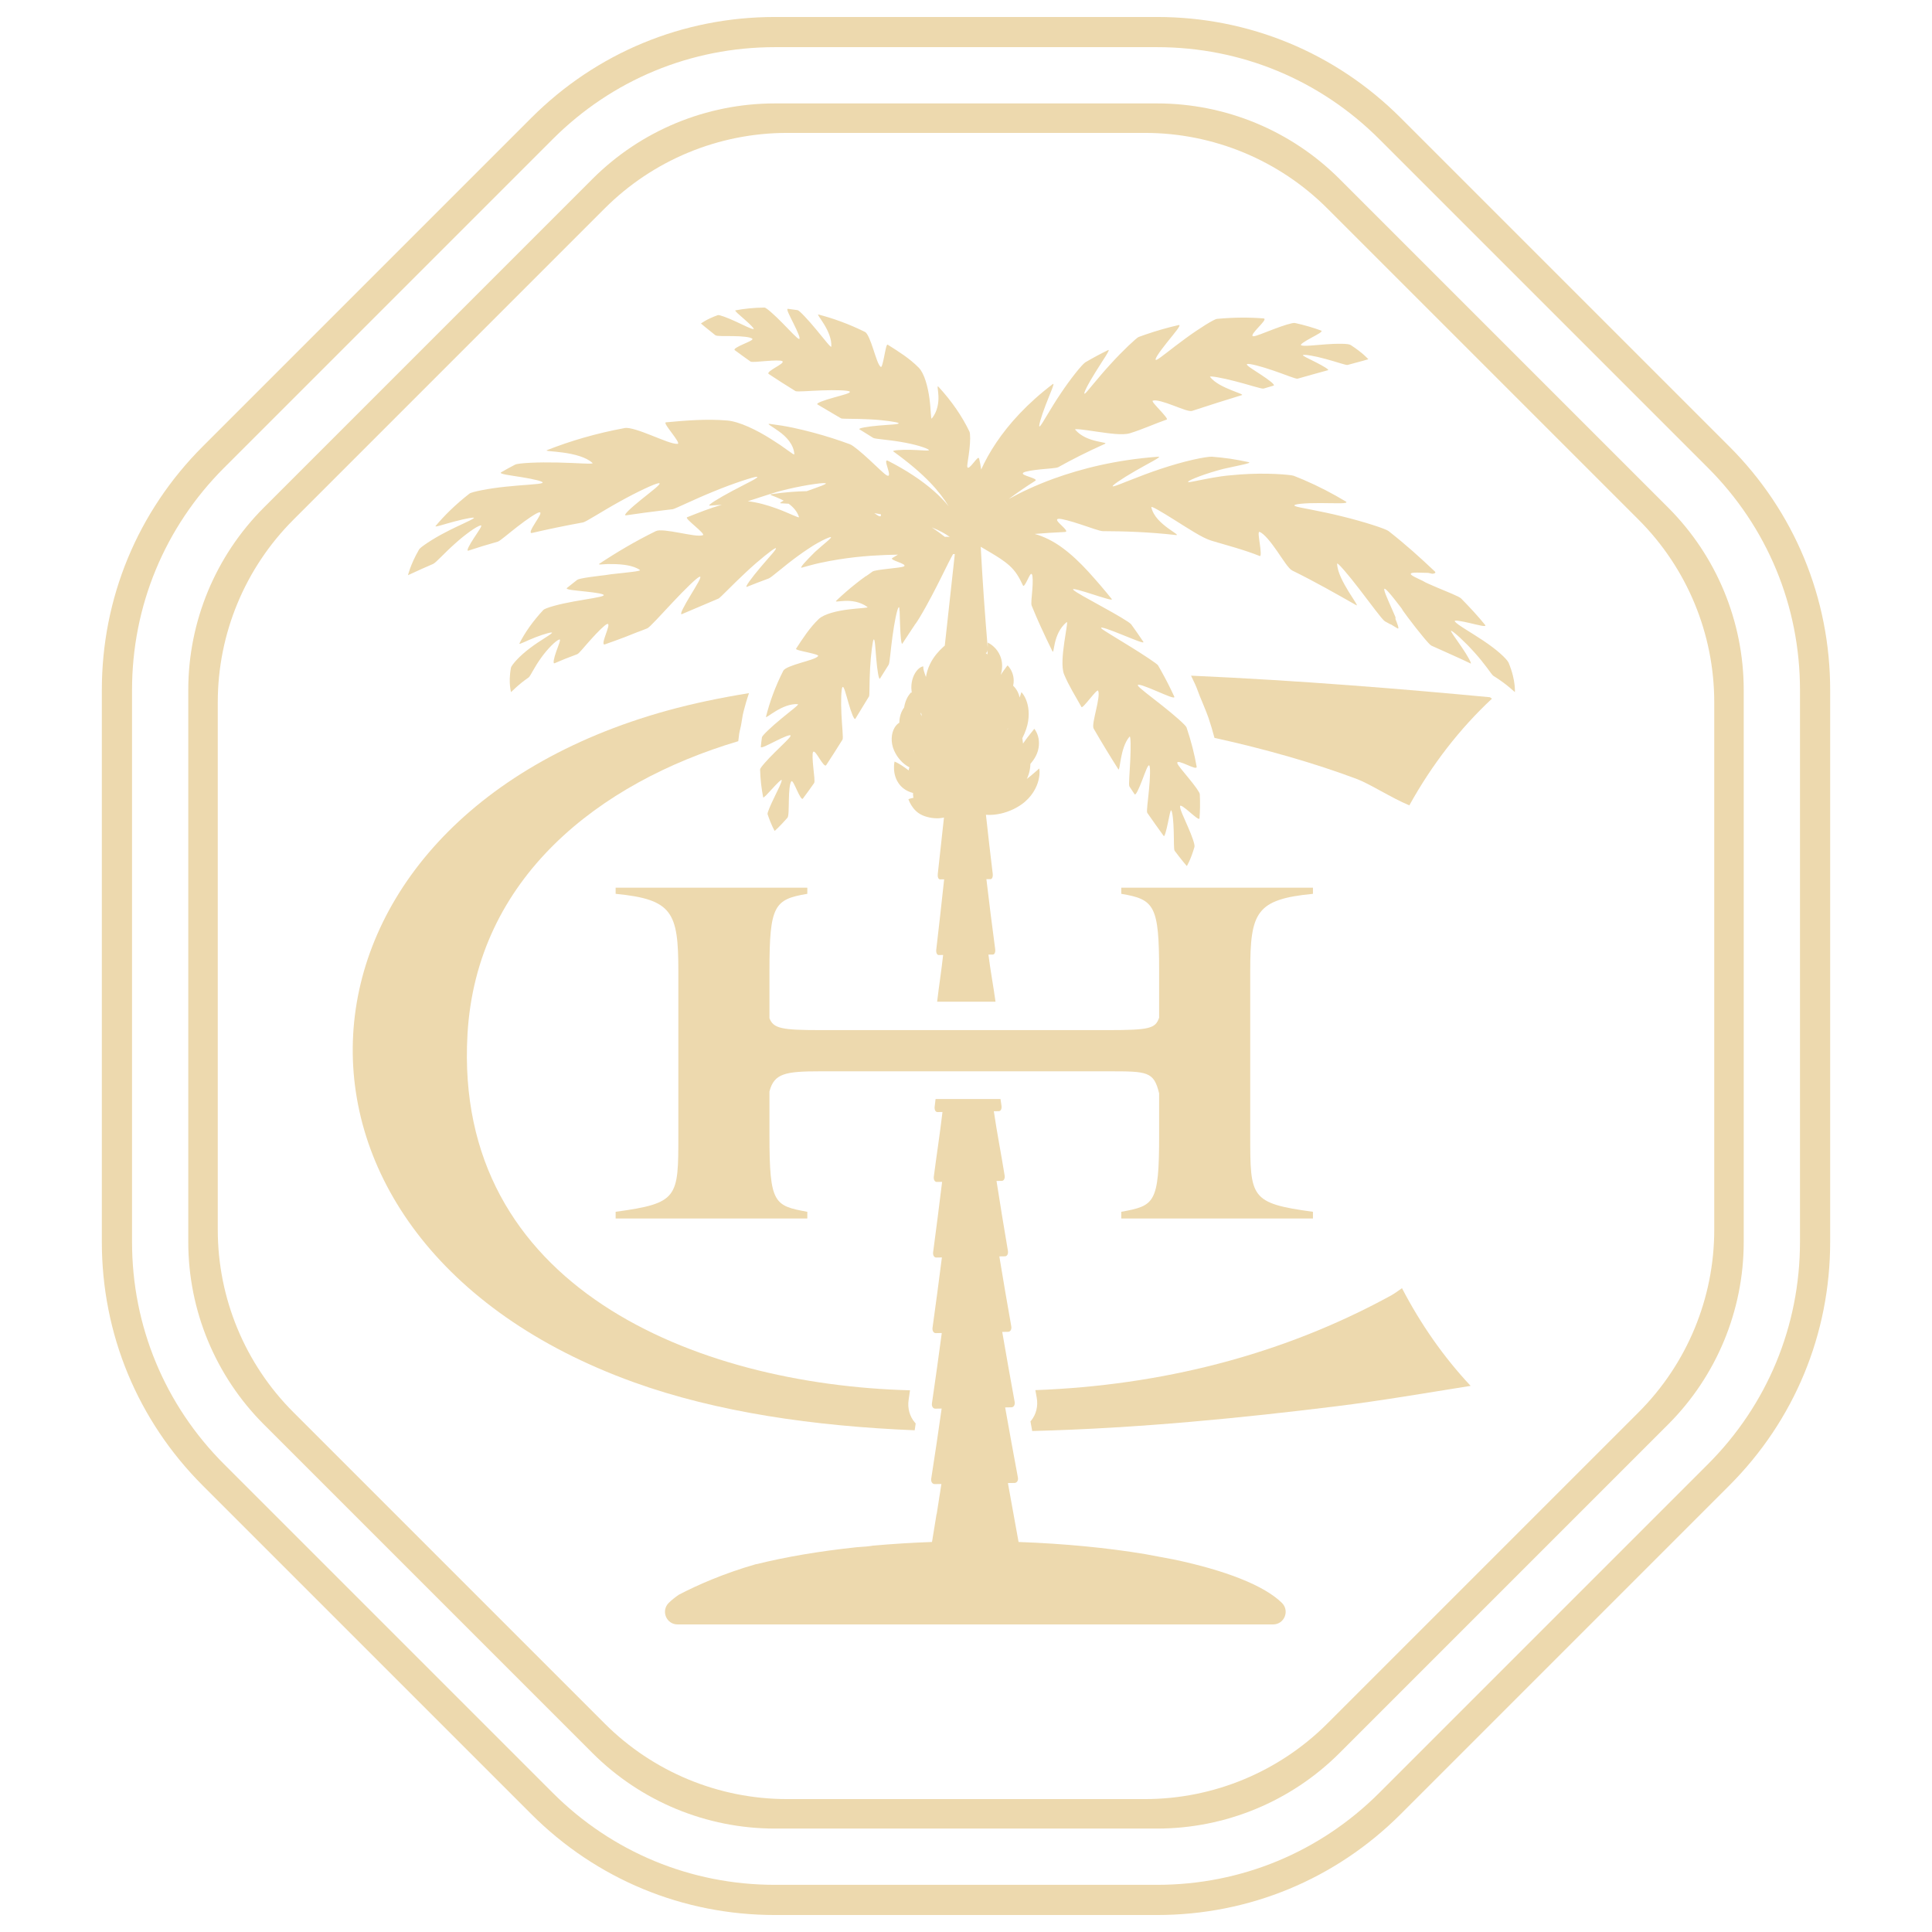 <?xml version="1.0" encoding="UTF-8"?>
<svg id="Layer_1" data-name="Layer 1" xmlns="http://www.w3.org/2000/svg" viewBox="0 0 2000 2000">
  <defs>
    <style>
      .cls-1 {
        fill: #edd9ae;
      }
    </style>
  </defs>
  <path class="cls-1" d="M1232.96,699.44c1.48,3.01,2.92,6.01,4.27,8.98,2.63,5.77,3.37,9.26,7.17,17.88q5.39,13.04,6.62,16.78c2.33,6.91,4.39,13.85,6.2,20.77,52.81,11.57,104.47,26.42,147.59,42.64,13.14,4.95,35.55,19.46,54.13,27.22,23.33-42.18,52.27-79.47,85.51-110.43-.68-.5-1.35-1.01-2.05-1.5-88.76-8.4-196.98-17.34-309.45-22.34Z"/>
  <g>
    <path class="cls-1" d="M1561.65,685.97c-.7-1.71-3.95-5.4-8.71-9.58-4.74-4.21-11-8.88-17.44-13.19-12.88-8.64-26.36-16.06-29.32-19.69-1.84-2.2,6.92-.46,15.71,1.57,8.77,2.01,17.64,4.53,15.43,1.77-7.12-8.8-15.54-17.9-24.71-27.25-2.02-2.09-14.11-6.85-25.47-11.61-2.85-1.18-5.65-2.4-8.26-3.59l-1.93-.89-.93-.45-.46-.22-.64-.37c-.84-.52-1.86-1.05-2.6-1.41l-1.85-.84c-4.81-2.21-8.39-4.04-9.5-5.14-2.65-2.67,4.61-2.41,11.8-2.17,1.79.05,3.58.11,5.21.12.33-.04.95.1,1.49.22l1.6.35,1.43.34c.45.09.63-.04.92-.04,2.14-.31,3.14-.98,1.96-2.28l-11.69-10.9c-3.59-3.32-7.32-6.68-11.19-10.09-7.76-6.82-16.08-13.83-25.13-20.91-2.92-2.29-24.99-9.51-47.64-15.07-11.29-2.82-22.69-5.18-31.68-6.93-9-1.74-15.59-2.92-17.35-3.81-4.3-2.11,10.78-3.24,26.15-3.12,15.34.02,30.76,1.08,26.22-1.7-13.19-7.92-27.66-15.56-43.52-22.36-3.4-1.44-6.81-2.86-10.27-4.2-1.39-.52-8.75-1.42-19.05-1.88-10.3-.48-23.49-.43-36.43.52-3.24.22-6.45.52-9.61.83-3.26.28-6.57.61-9.68,1.07-5.98.87-11.48,1.85-16.27,2.78-9.56,1.83-16.17,3.35-17.56,3.28-4.61-.19,11.63-6.98,29.4-12.01,2.25-.61,4.38-1.26,6.74-1.81,2.34-.57,4.67-1.1,6.93-1.52l11.39-2.48c6.38-1.39,9.88-2.36,7.34-2.92-3.07-.67-6.15-1.29-9.24-1.86-3.13-.61-6.03-1.08-9.57-1.64-7.03-1.04-12.87-1.58-19.14-2.09-2.41-.18-9.95.92-19.69,3.13-9.77,2.23-21.69,5.58-33.24,9.45-23.19,7.63-44.68,17.39-48.99,18.09-4.13.69,8.72-7.97,22.52-15.89,13.7-7.97,28.4-15.07,23.98-14.79-44.21,3.22-79.95,12.46-108.58,22.81-18.26,6.67-33.57,13.9-46.32,21.01,7.86-5.87,16.91-12.21,27.48-18.87,2-1.26-2.08-2.72-6.22-4.14-4.11-1.43-8.25-2.76-6.05-4.35,1.82-1.28,9.97-2.63,18.05-3.39,8.09-.85,16.06-1.17,18-2.22,14.01-7.82,29.95-15.92,48.17-24.09,2.57-1.15-1.9-1.3-8.58-2.9-6.7-1.62-15.7-4.5-22.04-11.86-1.18-1.35,9.49.14,22.04,2.01,12.57,1.76,26.87,4.07,34.66,1.69,12.96-4,25.39-9.73,38.1-14.19,1.28-.46-2.86-5.15-7.12-9.78-4.26-4.65-8.64-9.22-7.31-9.73,3.3-1.28,12.23,1.62,20.8,4.84,8.61,3.2,16.88,6.71,19.89,5.73,18.61-6.15,35.77-11.53,51.52-16.34,1.77-.53-3.83-2.25-11.23-5.25-7.37-3.02-16.62-7.21-21.68-13.52-1.3-1.61,12.17.81,25.87,4.38,13.77,3.47,27.54,8.19,29.47,7.63l10.32-3.04c2.28-.66-5.14-6.2-13.11-11.41-7.9-5.25-16.33-10.13-14.13-10.96,2.09-.82,14.79,2.52,26.85,6.69,12.14,4.07,23.47,8.98,25.35,8.46,11.85-3.39,22.36-6.28,31.49-8.78,1.52-.41-5.23-4.45-12.48-8.12-7.19-3.71-14.81-7.05-13.44-7.56,2.14-.84,13.23,1.26,23.81,4.16,10.63,2.84,20.65,6.52,22.38,6.07,13.84-3.63,21.48-5.83,21.44-5.89-.04.06-5.15-6.25-18.4-14.78-2.3-1.5-13.66-1.54-24.98-.69-11.35.77-22.66,2.32-26,1.11-2.06-.73,3.99-4.38,10.26-7.79,6.22-3.42,12.67-6.62,10.19-7.54-7.94-2.92-16.97-5.62-27.09-7.84-2.24-.49-12.17,2.66-21.75,6.32-9.62,3.59-18.91,7.64-21.28,7.43-2.85-.25,1.17-4.84,5.32-9.33,4.13-4.5,8.41-8.88,5.16-9.16-14.63-1.14-30.75-1.14-48.18.51-2.87.25-18.19,9.73-32.4,20.15-14.31,10.35-27.48,21.54-30.22,22.26-3.36.9,3.56-8.8,11.11-18.23,7.49-9.45,15.62-18.62,11.82-17.77-11,2.51-22.35,5.7-33.96,9.7-2.48.86-4.96,1.73-7.43,2.63-1.99.74-16.44,14.13-29.32,28.38-13.05,14.19-24.42,29.13-26.13,30.15-2.93,1.73,3.55-10.6,11.13-22.66,7.45-12.09,15.93-23.85,12.66-22.27-7.94,3.88-15.74,8.07-23.4,12.57-3.01,1.73-15.17,16.66-25.56,32.31-10.57,15.57-19.13,31.74-21.5,33.92-2.29,2.11,1.24-9.87,5.87-21.83,4.52-11.96,10.07-23.8,7.42-21.83-26.38,20-45.49,41.22-58.57,60.71-6.59,9.8-11.66,19.13-15.55,27.76-.5-3.63-1.18-7.36-2.1-11.2-.62-2.49-3.23,1.09-6.01,4.44-2.78,3.38-5.7,6.51-6.25,4.04-.43-1.97,1.31-9.69,2.17-17.85.96-8.11,1.08-16.54.05-18.68-7.41-15.53-18.13-31.28-31.94-46.29-1.97-2.12-.5,2.26-.19,9.08.33,6.86-.71,16.09-6.82,23.62-1.14,1.4-.8-8.52-2.45-20.6-1.56-12.03-5.29-26.16-11.09-31.99-9.55-9.71-21.12-16.88-32.19-23.85-1.13-.71-2.23,5.45-3.45,11.56-1.22,6.11-2.55,12.18-3.61,11.51-2.6-1.64-5.03-9.99-7.79-18.29-2.74-8.31-5.83-16.56-8.57-17.92-16.91-8.37-33.11-14.12-48.19-18.04-1.71-.44,1.99,3.83,5.88,10.25,3.9,6.41,7.9,14.99,7.4,22.86-.14,2-7.21-7.5-15.44-17.33-8.14-9.88-17.55-20.02-19.46-20.32-3.42-.54-6.76-1-10.01-1.37-2.22-.24,2.05,7.6,5.96,15.51,3.94,7.9,7.52,15.89,5.56,15.69-1.87-.21-9.32-8.56-17.34-16.63-7.96-8.1-16.58-15.88-18.42-15.86-11.48.1-21.54,1.24-30.05,2.88-1.41.27,4.24,4.82,9.55,9.55,5.34,4.69,10.39,9.57,9.18,9.79-1.9.35-10.02-3.92-18.41-7.75-8.36-3.87-17.11-7.2-18.64-6.64-12.08,4.37-17.4,8.7-17.42,8.66-.02.03,5.31,4.56,14.84,12.09,1.65,1.28,9.92.78,18.59.96,8.64.12,17.57.83,19.71,2.69,1.34,1.16-4.17,3.35-9.42,5.73-5.29,2.37-10.29,4.94-8.76,6.09,4.93,3.66,10.36,7.61,16.32,11.8,1.3.92,8.68.03,16.27-.52,7.57-.6,15.31-.89,16.73.18,1.73,1.3-2.85,3.87-7.28,6.57-4.43,2.68-8.7,5.45-6.83,6.69,8.41,5.59,17.61,11.48,27.61,17.65,1.63,1.01,14.5-.28,27.72-.69,13.2-.52,26.72-.12,28.42,1.15,2.08,1.52-7.62,3.73-16.98,6.43-9.38,2.64-18.44,5.71-16.23,7.01l19.95,11.79,4.42,2.59c1.17.69,15.17.2,29.44.99,14.25.64,28.78,2.84,29.93,3.79,1.93,1.57-9.47,1.63-20.51,2.67-11.09.95-21.82,2.72-19.84,3.9,4.8,2.92,9.57,5.86,14.25,8.85,1.83,1.16,15.21,1.84,28.73,4.18,6.74,1.13,13.53,2.64,18.84,4.2,5.3,1.57,9.11,3.12,9.94,3.97,1.58,1.58-8.66.18-18.64.01-10.01-.25-19.73.5-18.09,1.66,16.28,11.74,28.54,22.27,37.94,32.04,8.44,8.74,14.64,17.03,19.31,24.66-4.22-5.19-9.28-10.47-15.22-15.67-12.33-10.86-28.23-21.48-47.5-31.31-3.28-1.65-1.71,3-.34,7.62,1.39,4.64,2.58,9.24-.88,7.48-2.79-1.42-10.34-9.1-18.42-16.49-8.03-7.41-16.53-14.55-19.77-15.75-11.68-4.32-24.21-8.37-37.76-12.01-6.78-1.83-13.8-3.55-21.24-5.12-3.73-.77-7.54-1.51-11.64-2.19-4.49-.7-8.04-1.21-12.06-1.73-4.42-.55,1.49,2.09,8.91,7.53,8.01,5.54,15.7,14.03,16.18,23.8.03.92-2.44-.81-6.7-3.92-2.14-1.56-4.73-3.46-7.76-5.52-3.24-2.09-6.46-4.26-10.03-6.48-14.13-8.93-32.34-17.94-45.09-18.97-21.13-1.8-42.52-.05-63.28,1.9-2.12.2,2.06,5.62,6.12,11.1,4.06,5.47,8.01,11,5.98,11.17-5.01.43-15.97-4.36-27.21-8.77-11.2-4.46-22.67-8.52-27.52-7.6-29.9,5.53-56.75,13.49-80.43,22.87-2.66,1.08,6.01,1.05,16.87,2.58,10.86,1.49,23.85,4.68,30.17,10.77,1.6,1.56-16.46-.14-36.16-.52-9.83-.23-20.06-.15-28.22.27-8.16.41-14.21,1.11-15.59,1.84-5.05,2.61-9.89,5.26-14.53,7.96-3.16,1.83,9.28,3.13,21.36,5.14,12.12,1.96,23.91,4.56,21.08,6.01-2.7,1.41-19.98,1.86-37.59,3.78-17.55,1.77-35.4,5.32-37.75,7.18-14.72,11.5-26.28,23.02-35.07,33.54-1.45,1.76,9.14-1.98,19.77-4.73,10.63-2.84,21.25-4.83,19.9-3.48-2.12,2.11-16.06,7.67-29.43,14.75-13.43,6.87-26.09,15.51-27.3,17.7-4.92,8.51-7.71,15.28-9.35,19.8-1.64,4.56-2.15,6.91-2.17,6.9,0,.02,2.27-1.01,6.67-3.05,4.38-2.02,10.84-5.02,19.38-8.63,2.93-1.28,11.84-11.47,22.43-20.84,10.45-9.46,22.34-18.06,26.67-19.02,2.67-.6-2.46,6.23-6.94,13.16-4.54,6.92-8.38,13.88-5.54,12.91,9.07-3.03,19.14-6.13,30.27-9.25,2.42-.69,11.07-8.4,20.54-15.67,9.4-7.32,19.52-14.2,22.34-14.68,3.43-.59-.47,5.09-4.03,10.76-3.59,5.68-6.82,11.37-3.28,10.54,15.94-3.72,33.5-7.37,52.79-10.89,3.1-.59,19.76-11.59,37.77-21.5,17.89-10.02,36.95-18.91,40.49-19.1,4.32-.26-6.95,7.94-17.51,16.5-10.62,8.55-20.51,17.42-16.19,16.76,12.54-1.86,25.68-3.64,39.39-5.28l8.81-1.03c2.35-.29,21.8-10.03,42.36-18.36,20.45-8.49,42-15.32,44.51-15.21,4.21.14-10.69,6.87-24.79,14.45-14.18,7.5-27.62,15.73-23.57,15.38,4.09-.32,8.19-.61,12.3-.88-12.38,3.57-24.3,8.33-35.9,12.94-1.61.64,3.35,4.91,8.23,9.22,4.89,4.32,9.7,8.71,8.13,9.32-3.88,1.53-14.1-.61-24.41-2.47-10.29-1.88-20.64-3.52-24.23-1.76-11.11,5.44-21.43,11.05-31.06,16.66-4.83,2.81-9.47,5.62-13.94,8.42l-6.61,4.19-3.49,2.25c-1.22.76-2.51,1.64-3.61,2.39-.83.61.19.84,3.24.55l2.5-.17c.9-.06,1.93-.16,2.85-.15,1.89-.02,4.05-.02,6.32.02,9.12.19,20.43,1.32,27.24,6.13,1.71,1.22-13.42,2.57-29.55,4.35-2.14.26-4.45.66-6.49.96l-5.78.69c-3.8.46-7.46.93-10.7,1.42-6.5.95-11.36,1.97-12.37,2.73-3.63,2.78-7.17,5.57-10.6,8.38-2.3,1.9,8.52,2.57,18.98,3.75,10.5,1.13,20.8,2.51,18.81,4.16-1.92,1.64-16.17,3.47-30.79,6.14-7.31,1.32-14.7,2.94-20.52,4.56-5.84,1.62-10.07,3.24-10.95,4.18-10.97,11.77-19.29,23.72-24.79,34.7-.91,1.8,7.94-3.08,16.83-6.44,8.91-3.47,17.79-5.83,16.87-4.5-1.42,2.12-12.53,7.94-22.8,15.79-5.14,3.89-10.06,8.23-13.62,12.06-3.57,3.82-5.81,7.01-6.02,8.09-1.63,8.61-1.4,15.07-.99,19.21.44,4.18,1.06,6.18,1.04,6.18l4.55-4.27c3-2.75,7.48-6.65,13.61-10.87,1.05-.74,2.54-3.52,4.68-7.28,2.12-3.75,4.97-8.49,8.31-13.09,6.61-9.29,15.24-17.88,18.78-18.96,2.19-.69-.91,5.99-3.17,12.56-2.36,6.59-3.73,12.98-1.6,12,6.86-3.05,14.62-6.12,23.39-9.34,1.9-.72,7.7-8.22,14.48-15.66,6.71-7.46,14.1-14.87,16.44-15.58,2.84-.88.61,4.95-1.4,10.68-2.03,5.75-3.77,11.39-.87,10.37,6.57-2.31,13.56-4.82,21.08-7.69,3.75-1.42,7.64-2.97,11.7-4.64,1.8-.72,3.2-1.18,5.06-1.89l5.95-2.34c2.6-1.04,14.35-14.21,26.48-27.07,12.08-12.89,24.77-25.38,27.58-26.32,3.4-1.18-3.2,9.06-9.36,19.36-6.19,10.31-12.03,20.66-8.61,19.21l30.89-13.13,6.8-2.89c1.82-.77,14.49-14.32,28.2-27.04,13.57-12.81,28.57-24.56,30.61-25.07,3.34-.88-6.52,9.19-15.35,19.75-8.94,10.52-17.06,21.42-13.98,20.18,7.5-3,15-5.9,22.48-8.63,2.93-1.07,15.86-12.86,30.29-23.3,3.59-2.63,7.27-5.18,10.83-7.51,3.54-2.35,6.66-4.39,9.92-6.13,6.3-3.48,11.26-5.67,12.89-5.86,3.16-.35-7.09,7.11-16,15.32-4.02,4.05-8.39,8.38-11.12,11.51-2.74,3.18-4.04,5.17-2.66,4.79,3.46-1,6.85-1.91,10.17-2.77,1.64-.41,3.04-.82,4.49-1.16,1.48-.38,3.22-.73,4.78-1.07,6.42-1.39,12.63-2.53,18.66-3.5,12.01-1.92,23.25-3.09,33.72-3.83,10.03-.69,19.31-1,27.83-1.15-1.93,1.13-3.85,2.25-5.82,3.49-3.63,2.23,16,6.02,12.13,8.59-1.56,1-8.94,1.7-16.35,2.56-7.41.84-14.78,1.76-16.31,2.88l-4.17,3.01-1.96,1.35c-.58.38-1.19.78-1.42.77h-.04c.42-.44-.6.59-.49.48h-.01s-.04.04-.04.04l-.07.05-.27.2-.58.4-1.13.81c-.78.57-1.48,1.06-2.34,1.73l-4.94,3.86c-6.51,5.15-13.19,10.91-19.94,17.36-1.91,1.82,2.2.53,8.76.29,6.56-.27,15.52.63,23.36,6.3,1.47,1.06-8.19,1.1-19.79,2.59-11.58,1.44-25.14,4.6-30.73,10.02-9.26,8.89-16.35,19.89-23.31,30.57-.7,1.08,5.39,2.33,11.45,3.7,6.05,1.37,12.1,2.86,11.41,3.87-1.65,2.51-9.92,4.62-18.19,7.14-8.27,2.48-16.52,5.36-17.89,8.08-8.45,16.59-14.18,32.71-17.92,47.61-.42,1.68,3.79-1.99,10.16-5.81,6.38-3.85,14.9-7.74,22.74-7.16,2,.16-7.43,6.98-17.15,15.08-9.75,8.01-19.7,17.33-19.96,19.21-.48,3.34-.86,6.62-1.16,9.81-.2,2.17,7.53-2.05,15.35-5.9,7.82-3.9,15.69-7.41,15.52-5.5-.18,1.82-8.35,9.13-16.22,17.01-7.9,7.82-15.46,16.16-15.41,17.93.32,11.06,1.6,20.66,3.19,28.74.26,1.34,4.82-3.89,9.5-8.94,4.66-5.09,9.43-10.02,9.67-8.84.38,1.84-3.76,9.75-7.59,17.77-3.87,7.99-7.49,16.07-7,17.55,3.83,11.6,7.35,17.29,7.32,17.29.03.03,5.21-4.45,13.25-13.64,1.38-1.61,1.25-9.9,1.45-18.4.18-8.49.76-17.17,2.58-19.29,1.12-1.29,3.4,4.06,5.82,9.24,2.41,5.17,4.95,10.19,6.1,8.66,3.67-4.88,7.58-10.27,11.68-16.15.9-1.3-.12-8.52-.85-15.9-.76-7.36-1.24-14.86-.21-16.26,1.24-1.66,3.94,2.78,6.71,7.05,2.78,4.3,5.65,8.43,6.83,6.6,5.38-8.14,10.98-16.98,16.89-26.45.94-1.55-.59-13.87-1.14-26.65-.65-12.76-.23-25.95,1.04-27.58,1.5-1.98,3.68,7.57,6.38,16.71,2.66,9.18,5.81,17.94,7.08,15.86l11.52-18.87,2.58-4.22c.68-1.12.22-14.79,1.07-28.96.73-14.1,2.69-28.59,3.6-29.74,1.51-1.95,1.84,9.41,2.85,20.45.96,11.07,2.61,21.76,3.81,19.82l8.96-14.28c1.17-1.85,2.01-15.43,3.97-29.34,1.88-13.92,4.61-27.9,6.28-30,.4-.52.66-.22.83.71.07.47.12,1.1.09,1.9l-.04.63v.17s-.01.01-.01.01c-.17.18.23-.22.19-.19v.06s.01.08.01.08l.02.31.06,1.31c.11,1.84.07,4.14.19,6.47l.27,7.48c.35,10.24,1.19,20.27,2.36,18.49l8.56-12.97c.7-1.04,1.26-1.97,2.02-3.08l1.11-1.63.55-.81.26-.4.14-.22.04-.04c.11-.12-.87.88-.42.41l.14-.16c1.46-1.82,2.21-3,3.04-4.23.79-1.2,1.48-2.33,2.15-3.42,5.24-8.67,9.27-16.21,13.01-23.24,7.37-13.99,12.78-25.29,17.03-33.74l2.97-5.75c.63-1.2,1.23-2.28,1.85-3.31.64-.03,1.23-.06,1.81-.09l-10.37,94.76c-1.31,1.14-3.05,2.73-5.09,4.79-4.3,4.51-9.92,11.32-13.03,21.61-.58,1.99-1.03,4.05-1.41,6.13-.45-1.33-.9-2.58-1.29-3.71-.69-2.03-1.18-3.77-1.34-5.09-.18-1.31-.04-2.21-.06-2.2,0,.03-.87-.03-2.34.7-1.46.7-3.38,2.23-5.05,4.56-3.4,4.63-5.85,12.16-4.75,20.39.1.74.24,1.47.37,2.2-.35-.74-.55-1.17-.55-1.18.03-.04-2.95,2.4-5.26,7.83-.96,2.23-1.8,4.96-2.29,8.05-.88,1.16-1.87,2.72-2.73,4.77-1.25,2.9-2.19,6.72-2.26,11.03l-.08.04c-1.46.82-3.41,2.54-4.95,5.3-3.16,5.48-4.24,14.61-.38,23.34,3.33,7.56,9.14,14.08,15.87,17.42-.31.99-.59,2.05-.77,3.22-2.47-1.88-5.02-3.75-7.29-5.19-4.11-2.67-7.3-4.01-7.32-3.98.02,0-.84,3.33-.52,8.47.19,2.58.67,5.65,2.01,9,1.35,3.31,3.6,7.11,7.69,10.3,2.93,2.33,6.51,3.91,9.96,4.77-.06,1.3,0,3,.4,5.03-3.15.56-5.19,1.41-5.18,1.41,0,0,.92,2.9,3.14,6.47,2.23,3.54,5.8,7.86,11.76,10.35,5.91,2.5,12.79,3.33,17.97,2.8,1.5-.13,2.81-.37,3.94-.63-2.09,19.46-4.2,38.93-6.42,58.42-.35,3.09.67,5.6,2.28,5.6l4.32-.03c-2.61,24.24-5.32,48.49-8.16,72.76-.36,3.09.74,5.6,2.48,5.58l4.62-.04c-1.99,18.1-4.08,30.24-6.2,48.35h60.44c-2.55-18.23-5.02-30.5-7.35-48.75l4.63-.04c1.72,0,2.78-2.52,2.37-5.61-3.22-24.14-6.26-48.29-9.09-72.46h4.33c1.6-.02,2.59-2.55,2.21-5.61-2.49-20.34-4.81-40.68-7.02-61.02,3.63.25,7.63.14,11.78-.55,8.91-1.36,18.1-5.22,25.08-10.2,5.27-3.71,9.31-8.2,12.16-12.65,2.87-4.46,4.54-8.86,5.44-12.56,1.78-7.49.66-12.02.72-11.99-.02-.04-3.34,3.12-8.48,7.35-1.34,1.1-2.8,2.27-4.36,3.48,2.67-5.62,3.64-11.15,3.7-15.6,2.12-2.44,3.99-5.07,5.39-7.71,4.17-7.69,3.99-15.68,2.49-20.81-1.47-5.22-3.91-7.76-3.85-7.76-.04-.02-2.19,2.69-5.05,6.32-2.02,2.57-4.37,5.54-6.63,8.97-.14-1.52-.31-2.97-.53-4.28-.07-.42-.15-.78-.23-1.18,1.55-3.14,2.95-6.32,4.01-9.45,3.78-10.95,3-21.57.66-28.39-2.32-6.93-5.64-9.95-5.57-9.94-.02,0-.65,2.17-1.82,5.53-.49-2.16-1.18-4.1-1.97-5.68-1.78-3.56-3.78-5.58-4.78-6.46.44-2.02.63-4,.58-5.83-.09-3.38-.9-6.28-1.89-8.56-1.98-4.57-4.52-6.67-4.48-6.69-.03-.03-2.03,2.57-4.53,6.09-.82,1.16-1.69,2.42-2.56,3.71,1.81-5.5,1.9-11.48.6-16.24-1.26-4.82-3.59-8.37-5.77-10.85-4.48-4.95-8.28-6.25-8.24-6.31-.05-.01-.01,2.1-.06,5.32,0-.08,0-.16,0-.24-2.93-34.73-5.37-69.5-7.22-104.28,2.82,1.7,6.57,3.87,11.19,6.6,5.55,3.35,12.52,7.49,18.53,12.89,2.99,2.71,5.58,5.69,7.77,9.02,2.22,3.32,4.15,7.05,6.29,11.63.71,1.57,2.74-2.06,4.58-5.8,1.87-3.73,3.51-7.64,4.67-5.77.97,1.5,1.01,8.73.38,15.91-.56,7.21-1.47,14.51-.71,16.33l4.34,10.4,2.53,5.8,2.67,5.94c3.62,8,7.59,16.31,11.85,24.95,2.42,4.89-.07-17.54,14.85-29.89,1.38-1.16-.69,8.84-2.41,20.85-1.73,12.04-3.17,26.04-.22,33.24,4.93,11.95,11.94,22.8,17.97,33.78,1.27,2.27,15.95-19.1,17.2-16.92,1.59,2.78-.16,11.43-2.06,19.92-1.89,8.51-3.96,16.84-2.5,19.36,9.03,15.63,17.59,29.57,25.55,42.11.88,1.42,1.33-3.96,2.7-11.26,1.4-7.27,3.69-16.49,8.86-22.52,1.31-1.53,1.39,10.89.8,23.79-.54,12.93-1.9,26.21-.91,27.74l5.35,8.05c1.18,1.78,4.68-6.2,7.87-14.5,3.21-8.29,6.12-16.88,7.39-15.22,1.24,1.58.77,13.43-.33,24.92-1.04,11.55-2.79,22.65-1.78,24.08,6.3,9.09,12,17.08,17.04,24,.82,1.15,2.68-5.78,4.18-12.94,1.53-7.16,2.74-14.56,3.6-13.56,1.34,1.55,2.29,11.49,2.54,21.22.35,9.75-.03,19.24.97,20.55,7.82,10.39,12.58,15.87,12.63,15.83-.06-.02,3.97-6.26,7.89-19.8.66-2.34-2.76-11.69-6.79-20.84-3.95-9.2-8.42-18.22-8.13-21.38.18-1.95,5.22,2.06,10.15,6.27,4.95,4.17,9.79,8.54,9.98,6.22.59-7.47.77-15.79.31-24.87-.09-2.01-5.59-9.38-11.35-16.38-5.71-7.06-11.66-13.79-11.96-15.84-.38-2.51,4.88-.38,10.11,1.84,5.22,2.23,10.41,4.56,9.92,1.76-2.22-12.62-5.62-26.18-10.43-40.46-.78-2.36-12.69-12.75-24.85-22.36-12.14-9.69-24.47-18.7-25.5-20.96-1.23-2.74,8.86,1.24,18.92,5.52,10.05,4.24,20.07,8.84,18.69,5.81-3.99-8.72-8.5-17.59-13.54-26.62l-3.27-5.75c-.89-1.55-15.06-10.94-29.28-19.7-14.23-8.83-28.5-17.16-29.46-18.61-1.61-2.43,10.09,2.03,21.8,6.75,11.7,4.69,23.39,9.69,21.72,7.19-4.05-6.09-8.24-12.07-12.52-17.98-1.68-2.32-15.84-10.46-29.99-18.25-14.17-7.85-28.25-15.36-30.01-17.64-.85-1.07,1.47-.71,5.31.33,3.84,1.01,9.22,2.67,14.62,4.4,10.77,3.42,21.58,6.97,19.91,4.88-4.19-5.22-8.29-10.12-12.29-14.79l-5.94-6.79c-2.04-2.33-4.1-4.65-6.17-6.89-8.3-8.98-16.95-17.39-26.68-24.52-9.07-6.71-19.31-11.82-28.7-14.36,9.59-.8,20-1.49,31.29-2.02,3.35-.16-.05-3.45-3.45-6.76-3.4-3.29-6.82-6.56-3.05-6.88,3.06-.24,13.19,2.59,23.09,5.88,9.91,3.24,19.57,6.88,22.71,6.89,22.73.06,48.14.93,75.38,4,3.81.46-1.27-2.16-7.98-7.09-6.68-4.96-15.19-12.13-17.21-21.7-.39-1.76,10.99,5.03,24.32,13.41,6.68,4.18,13.82,8.79,20.46,12.71,6.61,3.96,12.87,7.24,17.82,8.66l24.62,7.21c8.42,2.54,16.83,5.29,25,8.55,1.66.67,1-5.86.09-12.44-.91-6.54-2.07-13.14-.26-12.51,4.48,1.57,11.66,10.49,17.97,19.64,6.37,9.13,12,18.44,15.85,20.33,23.75,11.64,45.7,24.22,66.28,35.87,2.31,1.33-2.46-5.17-7.93-14.06-5.4-8.89-11.65-20.11-11.88-28.84-.03-2.22,11.68,11.45,23.25,26.59,11.64,15.07,23.55,31.55,26.18,32.99l3.51,1.93,1.75.96.43.24s.08.01.13.01c.07,0,.16,0,.25.02.12.05.1-.02.32.11l.96.61,1.89,1.17,3.73,2.24c1.67.98,1.12-1.47-.49-5.71l-1.37-3.5c-.53-1.26.33-1.49-.37-2.88l-3.52-8.09c-4.88-11.05-9.94-22.09-7.06-20.68,1.39.67,4.76,4.48,9.07,9.86,2.17,2.7,4.57,5.8,7.08,9.09.62.81,1.38,1.74,1.6,2.29.2.35.25.58.57,1.03l1.01,1.4,4.09,5.6c5.52,7.41,11.12,14.49,15.55,19.85,4.43,5.39,7.72,9.06,9,9.65,16.05,7.32,29.41,13.04,40.52,18.44,1.84.9-3.03-7.99-9.11-16.84-5.99-8.84-12.69-17.61-10.83-16.96,2.85,1.05,14.23,11.45,24.11,22.51,4.98,5.51,9.5,11.19,12.84,15.67,3.34,4.49,5.57,7.77,6.54,8.37,7.67,4.76,13.2,9.07,16.87,12.14,3.66,3.08,5.49,4.81,5.51,4.79-.02,0,.21-2.55-.35-7.67-.57-5.15-2.09-12.97-6.22-22.9ZM835.09,508.45c-5.75.12-11.07.4-16.62.83-6.45.52-13.03,1.27-19.7,2.25-3.77.56,1.87,1.62,9.19,5.05,1.07.49,2.17,1.06,3.29,1.66-3.1,1.62-4.46,2.71-2.98,2.76,2.71.12,5.41.29,8.12.45,4.67,3.39,8.85,7.89,10.69,13.74.55,1.76-9.77-3.99-23.64-8.98-9.2-3.4-19.95-6.33-29.27-7.32,1.82-.59,3.8-1.24,5.96-1.95l13.21-4.29,7.25-2.25c2.14-.78,4.73-1.46,7.22-2.13,10.13-2.69,20.85-4.87,29.41-6.29,8.56-1.42,15.04-2.09,17.05-1.81,3.44.52-7.3,3.99-19.17,8.3ZM910.22,534.37c-1.02-.32-2.85-1.51-5.16-3.16,2.31.38,4.6.76,6.81,1.15.3,1.6-.02,2.53-1.65,2.01ZM979.04,555.71c-.29.02-.59.05-.88.07-3.8-2.98-8.28-6.29-13.55-9.8,7.85,3.12,13.95,6.49,18.57,9.83-1.3-.12-2.66-.17-4.13-.1ZM946.09,777.44c-.15-.24-.29-.49-.44-.74.16.11.31.19.46.3-.01.15-.01.3-.02.45ZM953.95,741.54c-.38-1.31-.77-2.61-1.2-3.86.4.52.8,1,1.2,1.47v2.39ZM974.49,711.17c.02-.12.03-.24.05-.36,0,.12.01.24.02.36h-.07ZM1043.03,754.43c.15-.14.31-.25.45-.39-.15.43-.3.86-.45,1.29v-.9ZM1020.65,675.89c.89.01,1.55-1.27,1.77-3.12-.02.67-.04,1.37-.06,2.09-.04.84-.13,1.73-.2,2.6-.52-.48-1.03-.93-1.53-1.32-.12-.09-.23-.17-.34-.26h.36Z"/>
    <path class="cls-1" d="M947.93,1473.57c-.28-.29-.54-.59-.8-.89-5.44-6.32-7.82-14.87-6.53-23.46.48-3.32.95-6.66,1.43-9.98-222.57-5.91-472.88-107.15-458.1-368.36,9.16-162.05,136.17-260.76,280.32-303.59.28-2.55.58-5.03.92-7.43.49-3.6,1.78-7.2,2.35-11.41,1.66-10.03,1.3-8.2,2.31-12.27,1.57-6.26,3.42-12.48,5.49-18.64-30.06,4.87-58.34,10.81-84.29,17.97-414.52,114.42-441.51,548.46-35.39,695.23,86.42,31.23,187.2,45.62,291.25,49.88.34-2.35.69-4.67,1.03-7.04Z"/>
    <path class="cls-1" d="M1439.73,1341.23c-113.32,62.01-238.76,93.03-367.93,97.83.47,2.61.94,5.2,1.42,7.84,1.58,8.63-.56,17.31-5.87,23.82-.2.24-.4.48-.61.72.59,3.25,1.19,6.59,1.8,9.93,110.23-2.74,219.34-13.82,314.46-25.56,46.56-5.74,92.95-13.78,139.39-21.17-27.52-29.37-51.49-63.42-71.06-101.13-4.58,3.3-8.62,6.1-11.59,7.73Z"/>
    <path class="cls-1" d="M796.53,1042.39v-37.34c0-67.73,4.9-74.06,39.2-79.76v-6.33h-198.43v6.33c58.79,5.7,64.92,18.99,64.92,79.76v170.27c0,64.56,0,70.26-64.92,79.13v6.96h198.43v-6.96c-34.3-6.33-39.2-8.23-39.2-79.13v-45.39c4.84-18.73,16.19-20.91,52.67-20.91h298.3c40.41,0,46.95.07,52.43,22.86v43.44c0,70.9-4.9,72.79-39.2,79.13v6.96h198.42v-6.96c-64.92-8.86-64.92-14.56-64.92-79.13v-170.27c0-60.77,6.12-74.06,64.92-79.76v-6.33h-198.42v6.33c34.3,5.7,39.2,12.03,39.2,79.76v48.41c-3.78,11.15-9.71,12.9-52.43,12.9h-298.3c-40.07,0-48.58-1.69-52.67-12.3v-11.68Z"/>
    <path class="cls-1" d="M1214.73,1614.3l-29.46-5.52c-38.86-6.47-83.23-10.82-130.86-12.53l-.87-4.82h0s-1.99-10.99-1.99-10.99c0,0,0,0,0,0l-8.17-45.2,6.81-.09c2.54-.03,4.11-2.57,3.53-5.66-4.51-24.21-8.92-48.36-13.2-72.53l6.49-.12c2.42-.05,3.91-2.58,3.35-5.65-4.42-24.15-8.71-48.27-12.86-72.4l6.19-.11c2.31-.05,3.71-2.58,3.18-5.66-4.29-24.12-8.41-48.25-12.37-72.39l5.88-.09c2.18-.05,3.52-2.57,3.01-5.66-4.11-24.11-8.04-48.23-11.81-72.36l5.56-.09c2.06-.05,3.35-2.56,2.84-5.63-3.9-24.13-7.62-42.29-11.19-66.43l5.26-.08c1.96-.02,3.15-2.55,2.68-5.64-.35-2.3-.68-4.61-1.03-6.92h-67.2c-.32,2.64-.63,5.27-.96,7.91-.38,3.11.88,5.59,2.84,5.56l5.26-.06c-2.86,24.26-5.84,42.56-8.96,66.84-.4,3.11.95,5.58,3.02,5.56l5.56-.09c-2.96,24.26-6.05,48.54-9.29,72.82-.42,3.09,1.02,5.58,3.21,5.53l5.86-.09c-3.08,24.28-6.31,48.54-9.69,72.8-.42,3.11,1.08,5.59,3.39,5.54l6.17-.12c-3.23,24.28-6.62,48.54-10.17,72.8-.46,3.09,1.14,5.57,3.54,5.52l6.5-.11c-3.42,24.24-7.01,48.49-10.8,72.67-.48,3.09,1.18,5.56,3.71,5.52l6.82-.09c-.37,2.42-.76,4.84-1.13,7.26h.02s-.56,3.46-.56,3.46c-1.06,6.84-2.12,13.69-3.21,20.52-.04-.1-.06-.2-.09-.3l-4.04,24.79s.01.03.02.05c-.24,1.41-.47,2.82-.72,4.23-21.02.75-41.39,2.04-60.94,3.78-4.04.68-9.51,1.23-16.7,1.62-39.01,4.12-74.31,10.13-104.23,17.64,0-.05-.02-.11-.03-.16-34.36,9.87-61.51,21.98-80.19,31.74-3.99,2.73-7.46,5.53-10.38,8.39-8.34,8.18-2.6,22.34,9.08,22.34h616.49c11.68,0,17.41-14.16,9.08-22.34-18.34-18-58.4-33.65-112.24-44.97Z"/>
    <path class="cls-1" d="M1790.15,462.19l-340.19-340.19c-67.34-67.34-156.87-104.42-252.1-104.42h-395.74c-95.23,0-184.76,37.08-252.09,104.42L209.84,462.19c-67.34,67.34-104.42,156.86-104.42,252.09v571.43c0,95.22,37.08,184.75,104.42,252.09l340.19,340.19c67.33,67.34,156.86,104.42,252.1,104.42h395.74c95.23,0,184.76-37.08,252.1-104.42l340.19-340.19c67.34-67.34,104.42-156.87,104.42-252.1v-571.43c0-95.23-37.09-184.76-104.42-252.1ZM1863.33,1285.71c0,86.88-33.83,168.56-95.27,230l-340.18,340.19c-61.44,61.44-143.12,95.27-230,95.27h-395.74c-86.89,0-168.57-33.83-230-95.27l-340.19-340.19c-61.43-61.44-95.27-143.12-95.27-230v-571.43c0-86.88,33.83-168.56,95.27-230l340.19-340.19c61.43-61.44,143.11-95.27,230-95.27h395.74c86.88,0,168.57,33.83,230,95.27l340.19,340.19c61.44,61.43,95.27,143.11,95.27,230v571.43Z"/>
    <path class="cls-1" d="M1386.69,185.27c-50.08-50.08-118-78.21-188.83-78.21h-395.74c-70.82,0-138.74,28.13-188.82,78.21l-340.19,340.19c-50.07,50.08-78.21,118-78.21,188.82v571.43c0,70.82,28.14,138.74,78.21,188.82l340.19,340.19c50.08,50.08,118,78.21,188.82,78.21h395.74c70.82,0,138.75-28.13,188.83-78.21l340.18-340.19c50.08-50.08,78.22-118,78.22-188.82v-571.43c0-70.82-28.14-138.75-78.22-188.82l-340.18-340.19ZM1774.58,1273.07c0,70.82-28.14,138.74-78.22,188.82l-322.31,322.31c-50.08,50.08-118,78.21-188.82,78.21h-370.46c-70.82,0-138.74-28.14-188.82-78.21l-322.31-322.31c-50.07-50.08-78.21-118-78.21-188.82v-546.15c0-70.82,28.14-138.74,78.21-188.82l322.31-322.31c50.08-50.08,118-78.21,188.82-78.21h370.46c70.82,0,138.74,28.13,188.82,78.21l322.31,322.31c50.08,50.08,78.22,118,78.22,188.82v546.15Z"/>
  </g>
</svg>